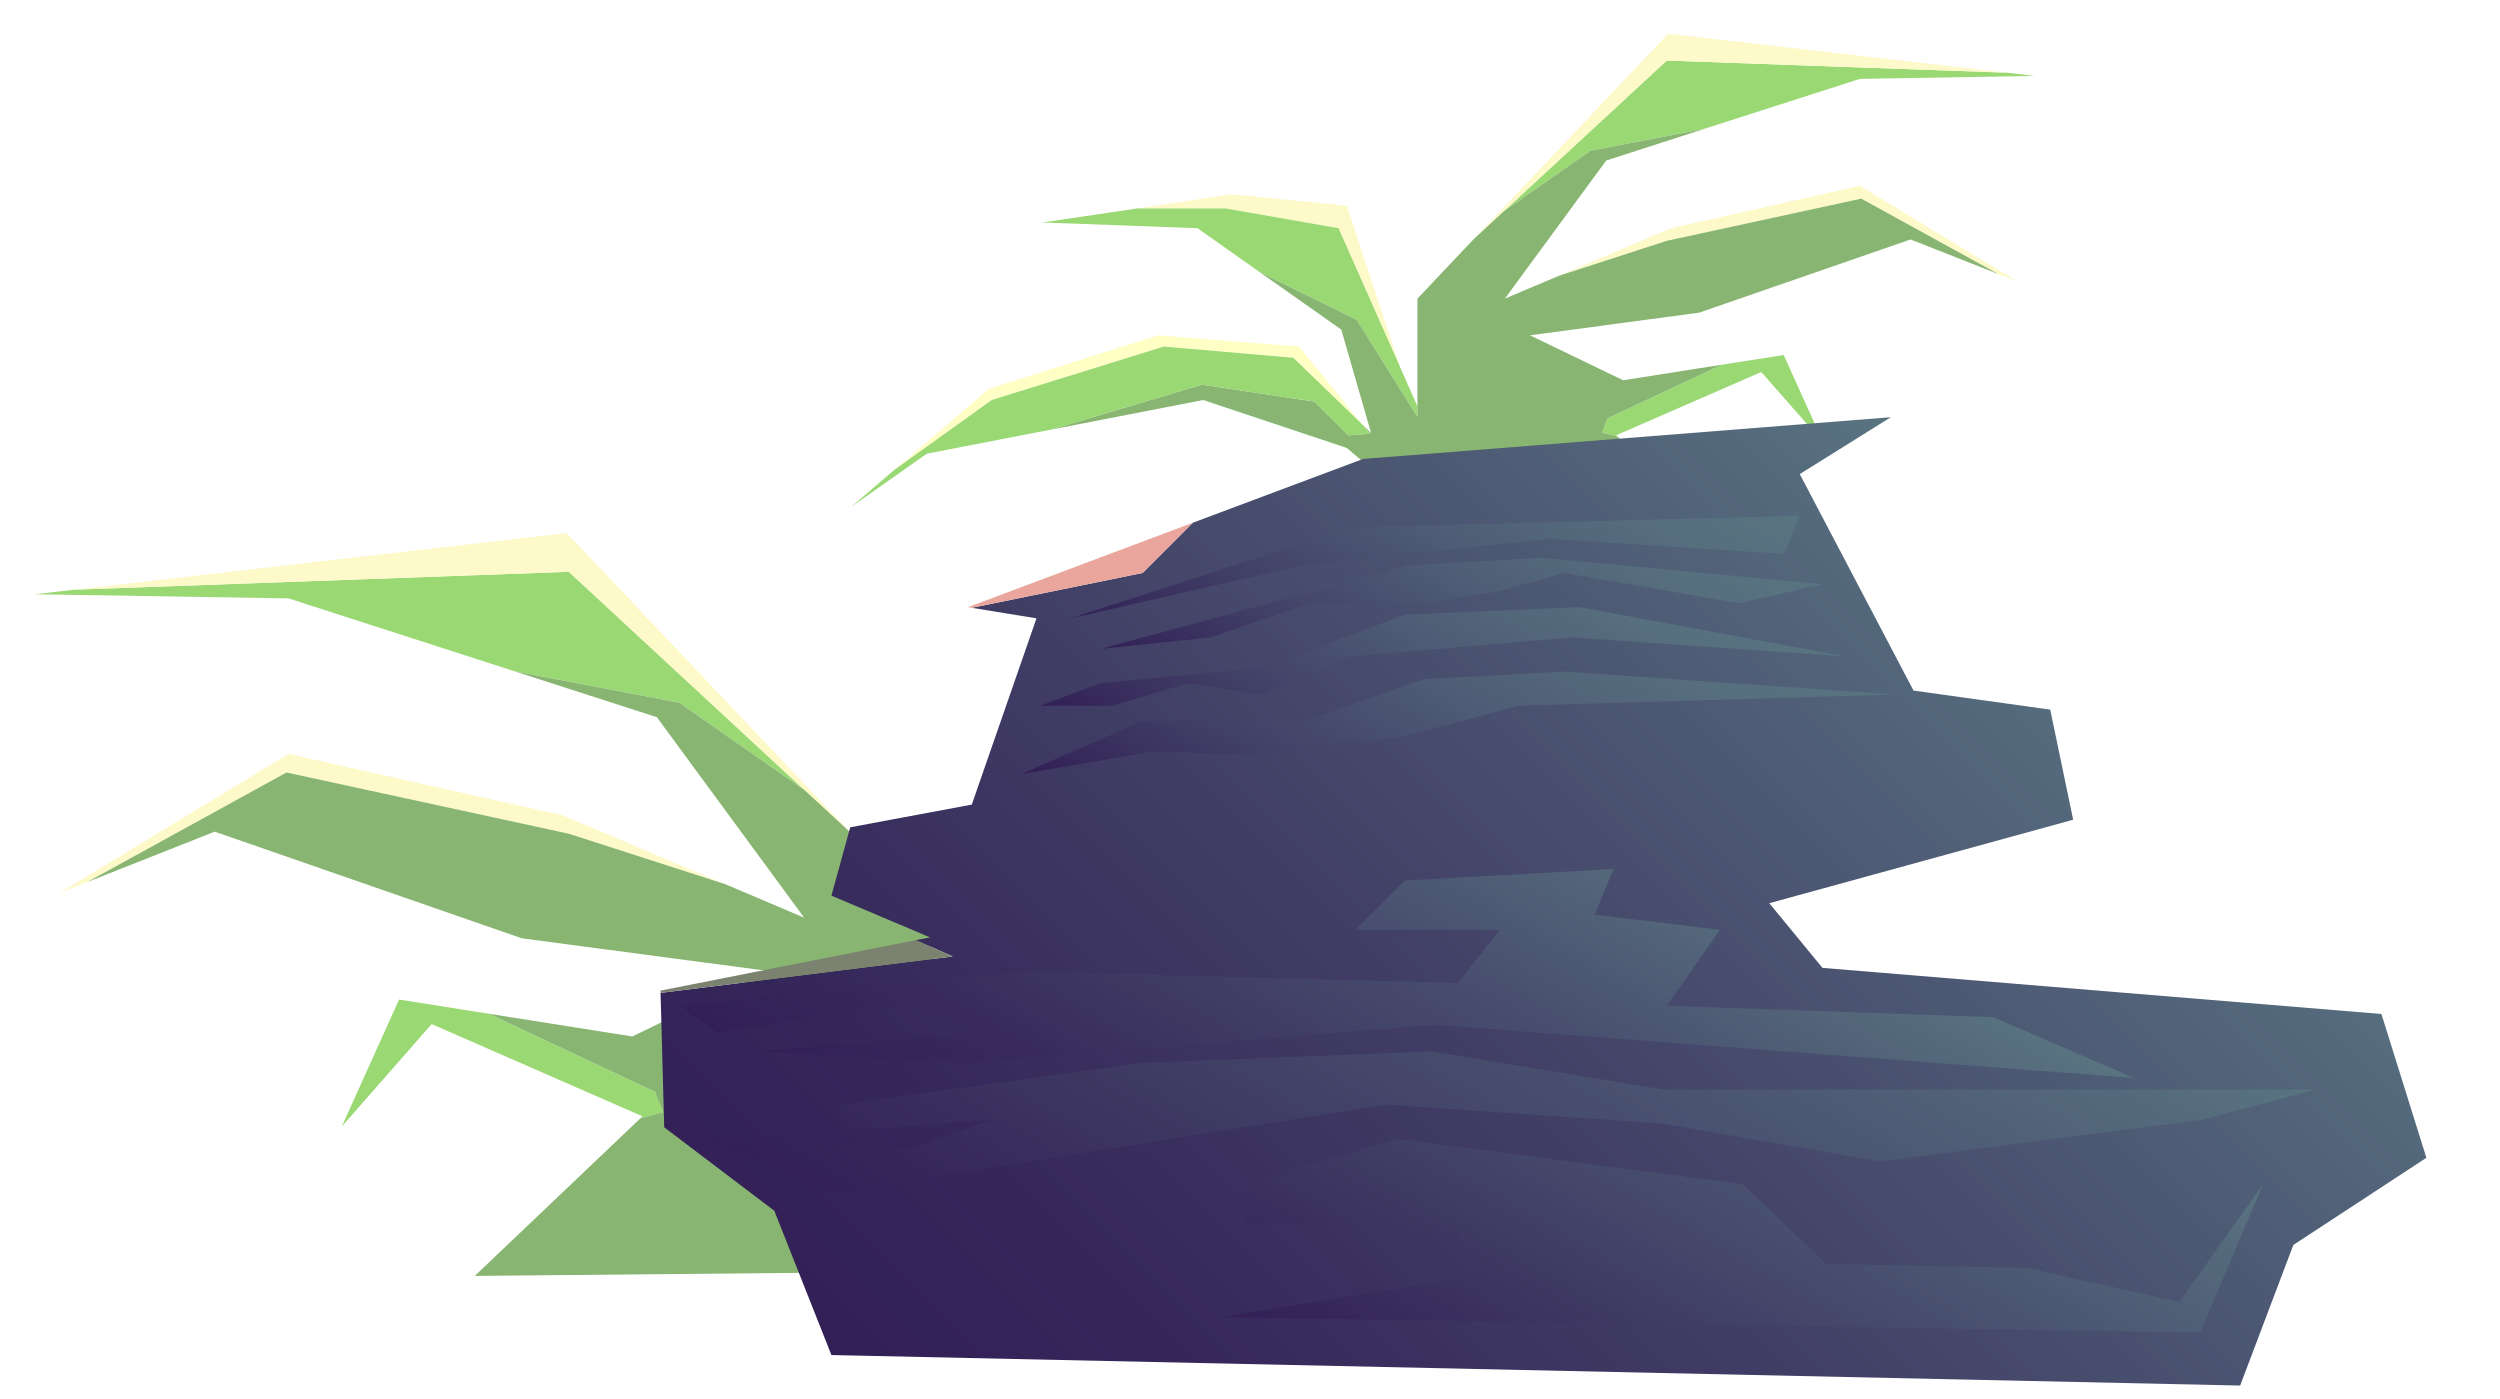 <?xml version="1.0" encoding="utf-8"?>
<!-- Generator: Adobe Illustrator 23.0.3, SVG Export Plug-In . SVG Version: 6.00 Build 0)  -->
<svg version="1.1" id="Layer_1" xmlns="http://www.w3.org/2000/svg" xmlns:xlink="http://www.w3.org/1999/xlink" x="0px" y="0px"
	 viewBox="0 0 1090 610" style="enable-background:new 0 0 1090 610;" xml:space="preserve">
<style type="text/css">
	.st0{fill:#FDF9C9;}
	.st1{fill:#9AD873;}
	.st2{fill:#FFFEC5;}
	.st3{fill:#88B571;}
	.st4{fill:#D0CC6B;}
	.st5{fill:#CAC66B;}
	.st6{fill:url(#SVGID_1_);}
	.st7{fill:url(#SVGID_2_);}
	.st8{fill:url(#SVGID_3_);}
	.st9{fill:url(#SVGID_4_);}
	.st10{fill:url(#SVGID_5_);}
	.st11{fill:url(#SVGID_6_);}
	.st12{fill:url(#SVGID_7_);}
	.st13{fill:url(#SVGID_8_);}
	.st14{fill:#7B8270;}
	.st15{fill:#EAA69D;}
</style>
<g>
	<g>
		<polygon class="st0" points="583.6,99.5 610.5,160.2 587.2,89.7 536.9,84.7 495.7,90.9 534.4,90.9 		"/>
		<polygon class="st1" points="610.5,160.2 583.6,99.5 534.4,90.9 495.7,90.9 454.5,97 522.1,99.5 549.3,118.7 591.5,139.4 
			617,180.2 618,181.7 618,177.2 		"/>
		<polygon class="st1" points="655.9,91.9 693.5,65.7 743,56.2 810.9,34.4 887.1,33.1 875.1,31.7 726.7,26.4 		"/>
		<polygon class="st0" points="727.3,14.7 651,95.3 642.3,104.5 655.9,91.9 726.7,26.4 875.1,31.7 		"/>
		<polygon class="st1" points="698.5,188.6 705.3,190.4 704.6,189.8 767.9,162.2 794.9,192.9 777.7,154.8 750.7,159 700.9,182.4 		
			"/>
		<polygon class="st0" points="810.9,81 728.6,99.5 679.8,120.2 726.7,105 811.5,86.6 871.3,119.5 879.7,122.8 		"/>
		<polygon class="st2" points="507.4,151.1 563.9,156 594,185.1 566.4,151.1 504.9,146.2 431.2,169.5 389.9,204.9 432.4,174.4 		"/>
		<polygon class="st1" points="602.6,221.8 582.1,205.3 551,226.4 577.4,212.5 597.3,229.1 602.6,227.9 		"/>
		<polygon class="st3" points="833,104.4 871.3,119.5 811.5,86.6 726.7,105 679.8,120.2 656.1,130.2 658.4,127.1 700.3,70 743,56.2 
			693.5,65.7 655.9,91.9 642.3,104.5 618,130.2 618,177.2 618,181.7 617,180.2 591.5,139.4 549.3,118.7 584.8,143.7 597.8,188.8 
			594,185.1 597.2,189.1 587.9,189.8 573.1,175.1 524,167.7 458.3,187.3 524.6,174.4 587.2,195.3 603.2,208.9 582.3,205.2 
			582.1,205.3 602.6,221.8 602.6,227.9 597.3,229.1 599.5,231 560.2,259.2 624.7,236.5 755,237.7 705.3,190.4 698.5,188.6 
			700.9,182.4 750.7,159 707.7,165.8 667.1,146.2 740.9,136.3 		"/>
		<polygon class="st1" points="573.1,175.1 587.9,189.8 597.2,189.1 594,185.1 563.9,156 507.4,151.1 432.4,174.4 389.9,204.9 
			371,221.1 404.1,197.8 458.3,187.3 524,167.7 		"/>
	</g>
	<g>
		<polygon class="st0" points="456,355.5 416.9,443.7 450.6,341.2 523.8,334.1 583.6,343 527.3,343 		"/>
		<polygon class="st4" points="416.9,443.7 456,355.5 527.3,343 583.6,343 643.4,351.9 545.2,355.5 505.7,383.4 444.4,413.5 
			407.3,472.7 406,474.9 406,468.4 		"/>
		<polygon class="st1" points="350.8,344.5 296.2,306.4 224.4,292.7 125.8,260.9 15.1,259.1 32.5,257.1 248,249.3 		"/>
		<polygon class="st0" points="247.1,232.4 358,349.5 370.6,362.8 350.8,344.5 248,249.3 32.5,257.1 		"/>
		<polygon class="st1" points="289.1,484.9 279.2,487.6 280.1,486.7 188.2,446.5 149,491.2 174,435.8 213.1,442 285.5,476 		"/>
		<polygon class="st0" points="125.8,328.7 245.3,355.5 316.2,385.5 248,363.5 124.9,336.8 38,384.6 25.8,389.4 		"/>
		<polygon class="st2" points="566.6,430.5 484.5,437.6 440.8,479.8 480.9,430.5 570.2,423.3 677.3,457.2 737.2,508.6 675.5,464.4 
					"/>
		<polygon class="st3" points="93.6,362.6 38,384.6 124.9,336.8 248,363.5 316.2,385.5 350.6,400.1 347.3,395.6 286.4,312.7 
			224.4,292.7 296.2,306.4 350.8,344.5 370.6,362.8 406,400.1 406,468.4 406,474.9 407.3,472.7 444.4,413.5 505.7,383.4 
			454.2,419.8 435.2,485.3 440.8,479.8 436.1,485.6 449.7,486.7 471.1,465.3 542.5,454.6 637.8,483 541.6,464.4 450.6,494.7 
			427.4,514.4 457.7,509 458.1,509.2 428.3,533.1 428.3,542 436,543.7 432.7,546.5 489.9,587.5 396.2,554.5 207,556.3 279.2,487.6 
			289.1,484.9 285.5,476 213.1,442 275.7,451.9 334.6,423.3 227.5,409.1 		"/>
		<polygon class="st5" points="471.1,465.3 449.7,486.7 436.1,485.6 440.8,479.8 484.5,437.6 566.6,430.5 675.5,464.4 737.2,508.6 
			764.7,532.2 716.5,498.3 637.8,483 542.5,454.6 		"/>
	</g>
	<g>
		<linearGradient id="SVGID_1_" gradientUnits="userSpaceOnUse" x1="888.625" y1="246.12" x2="453.177" y2="681.567">
			<stop  offset="0" style="stop-color:#597481"/>
			<stop  offset="9.412980e-02" style="stop-color:#54697C"/>
			<stop  offset="0.493" style="stop-color:#424167"/>
			<stop  offset="0.808" style="stop-color:#36285B"/>
			<stop  offset="1" style="stop-color:#321F56"/>
		</linearGradient>
		<polygon class="st6" points="1038.3,442.1 794.6,422 771.4,393.8 903.9,357.4 893.9,309.4 834.3,301.1 784.7,206.7 824.4,181.9 
			594.3,200.1 520.1,227.9 498.2,249.8 423.7,265 451.9,269.6 423.7,350.8 370.7,360.7 362.5,390.5 405.5,408.7 399.3,409.9 
			415.4,417 288,432.9 289.6,491.5 337.6,527.9 362.5,590.8 976.7,604.1 999.9,542.8 1057.9,504.8 		"/>
		<linearGradient id="SVGID_2_" gradientUnits="userSpaceOnUse" x1="676.231" y1="162.339" x2="577.4" y2="333.518">
			<stop  offset="0" style="stop-color:#597481"/>
			<stop  offset="0.185" style="stop-color:#566E7E"/>
			<stop  offset="0.443" style="stop-color:#4E5C75"/>
			<stop  offset="0.742" style="stop-color:#403E66"/>
			<stop  offset="1" style="stop-color:#321F56"/>
		</linearGradient>
		<polygon class="st7" points="466.8,269.6 589.3,229.9 784.7,224.9 778,241.5 675.4,234.9 567.8,246.5 		"/>
		<linearGradient id="SVGID_3_" gradientUnits="userSpaceOnUse" x1="682.721" y1="190.153" x2="591.888" y2="347.481">
			<stop  offset="0" style="stop-color:#597481"/>
			<stop  offset="0.185" style="stop-color:#566E7E"/>
			<stop  offset="0.443" style="stop-color:#4E5C75"/>
			<stop  offset="0.742" style="stop-color:#403E66"/>
			<stop  offset="1" style="stop-color:#321F56"/>
		</linearGradient>
		<polygon class="st8" points="480,282.9 614.1,246.5 672.1,243.2 794.6,254.7 758.2,263 682,249.8 652.2,258.1 620.7,263 
			571.1,263 528,277.9 		"/>
		<linearGradient id="SVGID_4_" gradientUnits="userSpaceOnUse" x1="677.562" y1="212.897" x2="580.49" y2="381.03">
			<stop  offset="0" style="stop-color:#597481"/>
			<stop  offset="0.185" style="stop-color:#566E7E"/>
			<stop  offset="0.443" style="stop-color:#4E5C75"/>
			<stop  offset="0.742" style="stop-color:#403E66"/>
			<stop  offset="1" style="stop-color:#321F56"/>
		</linearGradient>
		<polygon class="st9" points="453.5,307.7 480,297.8 551.2,291.2 612.5,268 688.6,264.7 804.5,286.2 685.3,277.9 589.3,286.2 
			549.6,302.8 518.1,297.8 485,307.7 		"/>
		<linearGradient id="SVGID_5_" gradientUnits="userSpaceOnUse" x1="690.777" y1="224.657" x2="580.519" y2="415.63">
			<stop  offset="0" style="stop-color:#597481"/>
			<stop  offset="0.185" style="stop-color:#566E7E"/>
			<stop  offset="0.443" style="stop-color:#4E5C75"/>
			<stop  offset="0.742" style="stop-color:#403E66"/>
			<stop  offset="1" style="stop-color:#321F56"/>
		</linearGradient>
		<polygon class="st10" points="445.2,337.5 498.2,314.3 569.4,314.3 620.7,296.1 682,292.8 826.1,302.8 662.1,307.7 612.5,321 
			582.7,324.3 547.9,329.2 503.2,327.6 		"/>
		<linearGradient id="SVGID_6_" gradientUnits="userSpaceOnUse" x1="685.752" y1="328.758" x2="539.962" y2="581.274">
			<stop  offset="0" style="stop-color:#597481"/>
			<stop  offset="0.396" style="stop-color:#474C6D"/>
			<stop  offset="0.786" style="stop-color:#382B5C"/>
			<stop  offset="1" style="stop-color:#321F56"/>
		</linearGradient>
		<polygon class="st11" points="296.2,438.5 312.8,450.1 392.3,438.5 428.7,450.1 329.3,458.4 420.4,463.4 625.7,446.8 930.4,470 
			869.1,443.5 726.7,438.5 749.9,405.4 695.3,398.8 703.5,378.9 612.5,383.9 590.9,405.4 653.9,405.4 635.6,428.6 446.9,423.6 		"/>
		<linearGradient id="SVGID_7_" gradientUnits="userSpaceOnUse" x1="751.24" y1="325.651" x2="566.416" y2="645.774">
			<stop  offset="0" style="stop-color:#597481"/>
			<stop  offset="1" style="stop-color:#321F56"/>
		</linearGradient>
		<polygon class="st12" points="365.8,481.6 498.2,463.4 624.1,458.4 725.1,475 1009.8,475 960.2,488.2 819.4,506.4 725.1,489.9 
			604.2,481.6 365.8,519.7 307.8,496.5 395.6,501.4 432,488.2 367.4,493.2 		"/>
		<linearGradient id="SVGID_8_" gradientUnits="userSpaceOnUse" x1="824.023" y1="422.447" x2="685.515" y2="662.349">
			<stop  offset="0" style="stop-color:#597481"/>
			<stop  offset="1" style="stop-color:#321F56"/>
		</linearGradient>
		<polygon class="st13" points="986.7,516.3 959.3,581 533,574.3 643.9,556.1 635.6,537.9 542.9,532.9 542.9,516.3 609.2,496.5 
			759.8,516.3 796.3,551.1 884,552.8 950.2,567.7 		"/>
		<polygon class="st14" points="399.3,409.9 288,431.9 288,432.9 415.4,417 		"/>
		<polygon class="st15" points="520.1,227.9 422.1,264.7 423.7,265 498.2,249.8 		"/>
	</g>
</g>
</svg>
